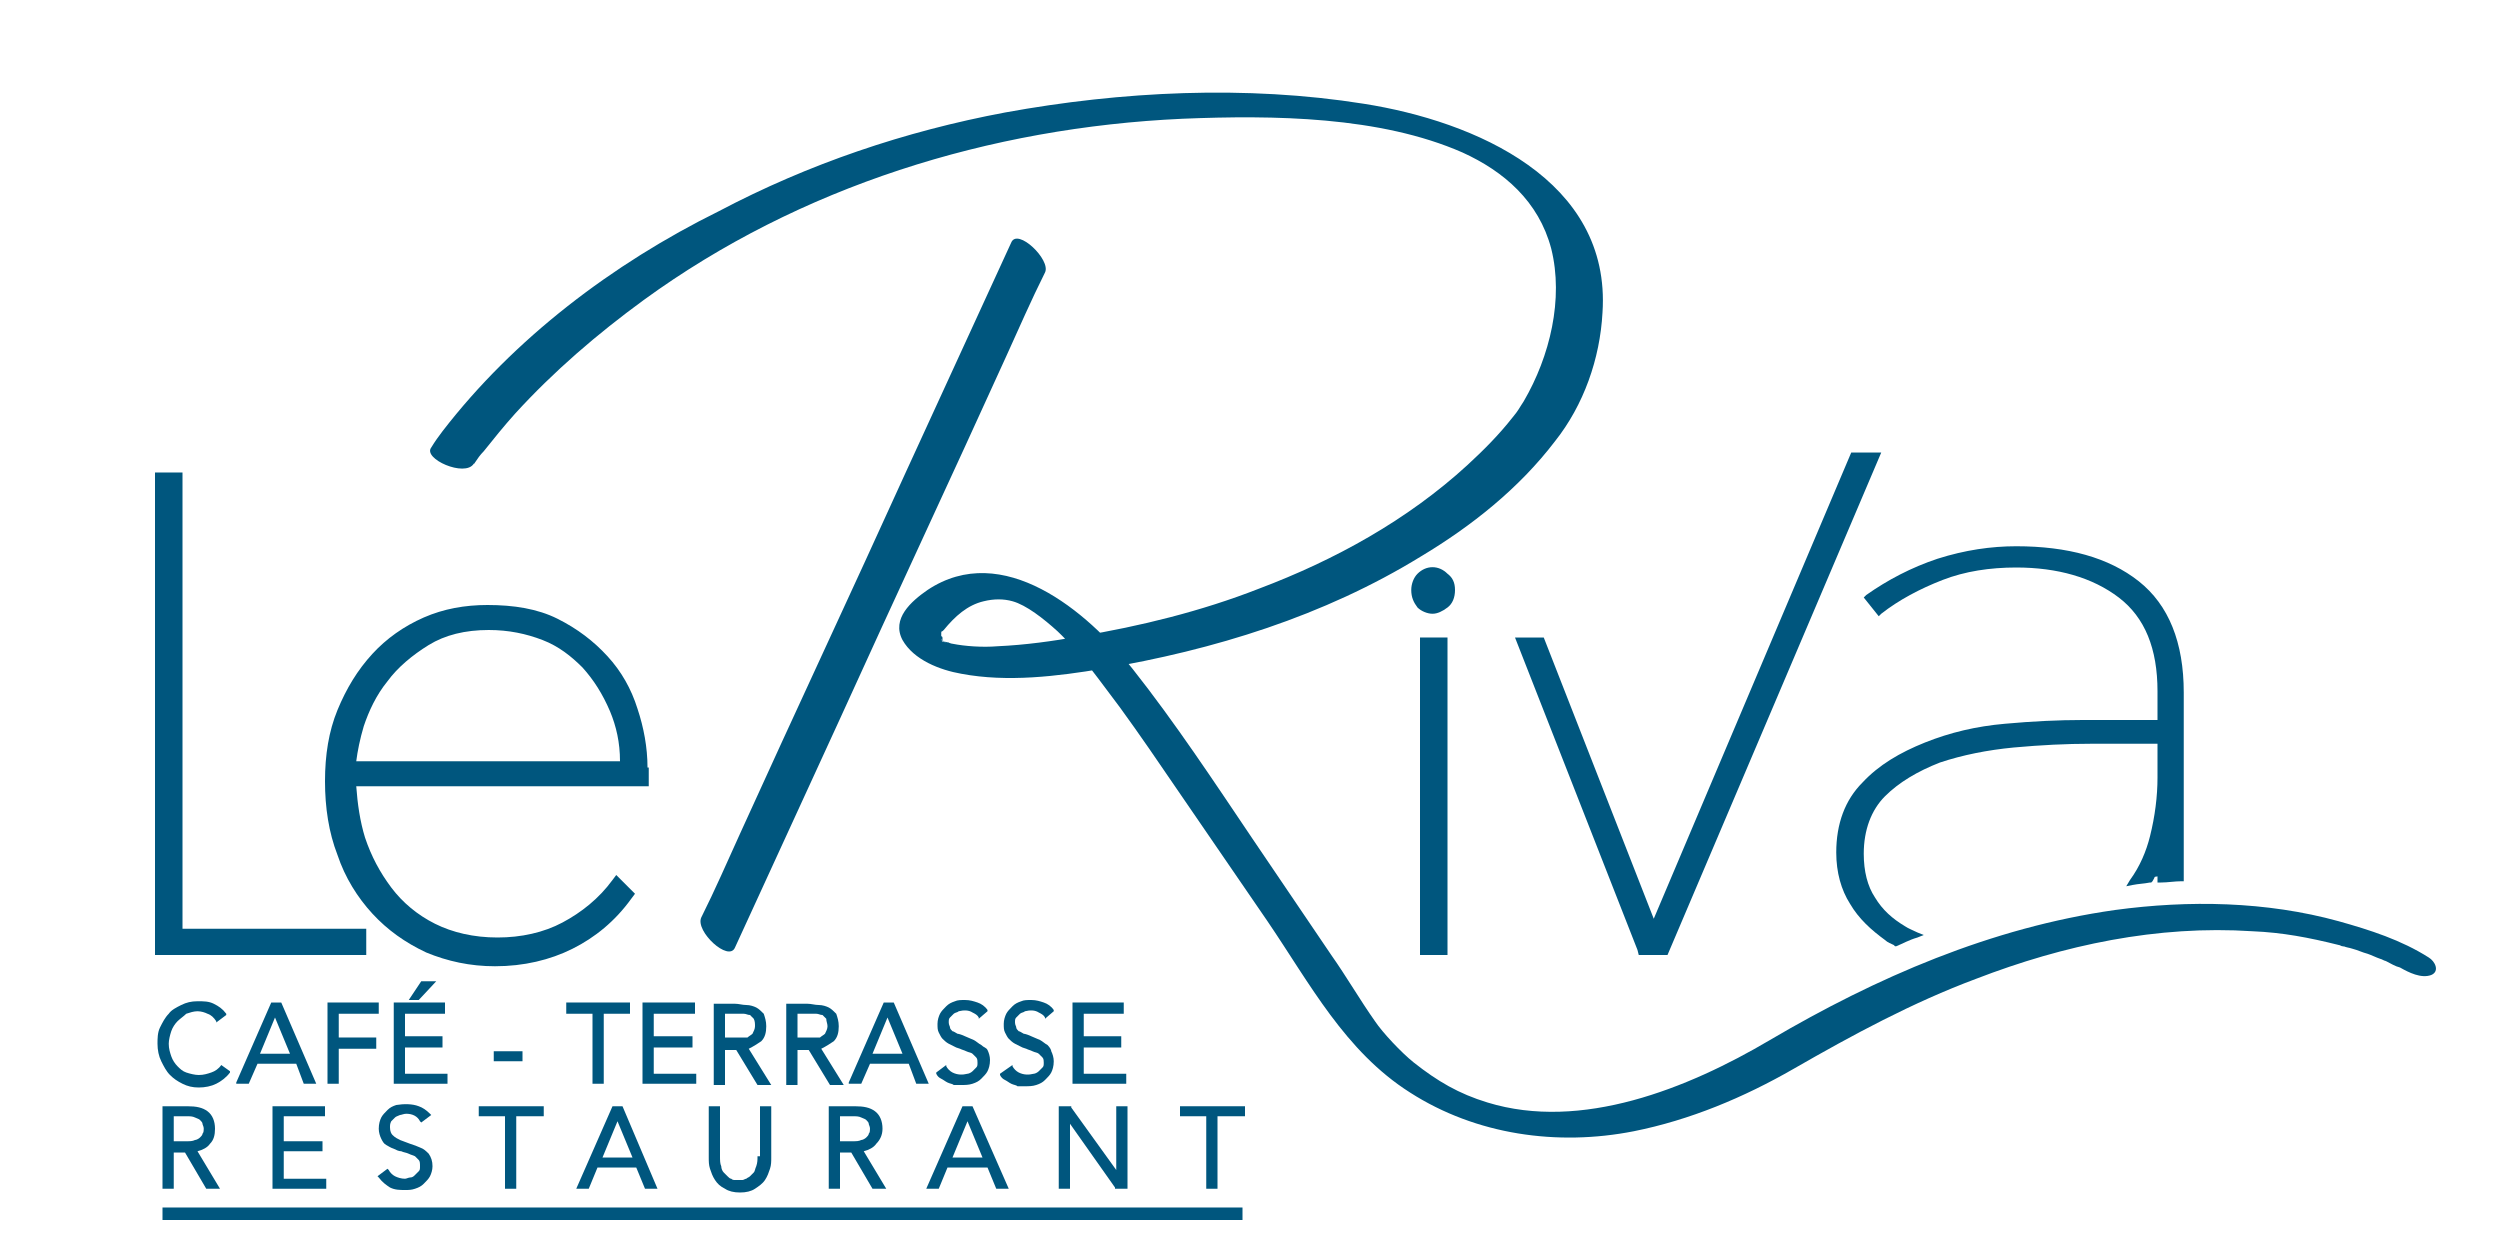 <?xml version="1.0" encoding="utf-8"?>
<!-- Generator: Adobe Illustrator 24.1.0, SVG Export Plug-In . SVG Version: 6.00 Build 0)  -->
<svg version="1.1" id="Calque_1" xmlns="http://www.w3.org/2000/svg" xmlns:xlink="http://www.w3.org/1999/xlink" x="0px" y="0px"
	 viewBox="0 0 200 100" style="enable-background:new 0 0 200 100;" xml:space="preserve">
<style type="text/css">
	.st0{fill:#00567E;}
</style>
<g>
	<polygon class="st0" points="14.6,74.3 14.6,37.8 12.4,37.8 12.4,76.4 29.3,76.4 29.3,74.3 	"/>
	<path class="st0" d="M51.8,61.4c0-1.6-0.3-3.2-0.8-4.7c-0.5-1.6-1.3-3-2.4-4.2c-1.1-1.2-2.4-2.2-4-3c-1.6-0.8-3.5-1.1-5.6-1.1
		c-1.8,0-3.5,0.3-5.1,1c-1.6,0.7-3,1.7-4.1,2.9c-1.2,1.3-2.1,2.8-2.8,4.5c-0.7,1.7-1,3.6-1,5.7c0,2.1,0.3,4.1,1,5.9
		c0.6,1.8,1.6,3.4,2.8,4.7c1.2,1.3,2.6,2.3,4.3,3.1c1.7,0.7,3.5,1.1,5.5,1.1c2.3,0,4.4-0.5,6.2-1.4c1.8-0.9,3.4-2.2,4.7-4l0.3-0.4
		L49.3,70l-0.3,0.4c-1.1,1.5-2.5,2.6-4,3.4c-1.5,0.8-3.3,1.2-5.2,1.2c-1.9,0-3.6-0.4-5-1.1c-1.4-0.7-2.6-1.7-3.5-2.9
		c-0.9-1.2-1.6-2.5-2.1-4c-0.4-1.3-0.6-2.7-0.7-4.1h23.4V61.4z M28.5,60.9c0.1-0.8,0.3-1.8,0.6-2.8c0.4-1.2,1-2.5,1.9-3.6
		c0.8-1.1,2-2.1,3.3-2.9c1.3-0.8,2.9-1.2,4.8-1.2c1.6,0,3,0.3,4.3,0.8c1.3,0.5,2.3,1.3,3.2,2.2c0.9,1,1.6,2.1,2.2,3.5
		c0.5,1.2,0.8,2.5,0.8,4H28.5z"/>
</g>
<g>
	<g>
		<rect x="113.6" y="51" class="st0" width="2.2" height="25.4"/>
		<path class="st0" d="M115.8,45.9c-0.7-0.7-1.7-0.7-2.4,0c-0.3,0.3-0.5,0.8-0.5,1.3c0,0.6,0.2,1,0.5,1.4c0.3,0.3,0.8,0.5,1.2,0.5
			c0.4,0,0.8-0.2,1.2-0.5c0.4-0.3,0.6-0.8,0.6-1.4C116.4,46.6,116.2,46.2,115.8,45.9z"/>
	</g>
	<polygon class="st0" points="148.1,36.2 132.3,73.5 123.5,51 121.2,51 131,76 131.1,76.4 133.4,76.4 150.5,36.2 	"/>
</g>
<g>
	<g>
		<path class="st0" d="M37.9,37.1C38,37,37.8,37.3,38,37c0.2-0.3,0.4-0.6,0.7-0.9c0.8-1,1.6-2,2.5-3c3.1-3.4,6.6-6.4,10.3-9.1
			c12.5-9.1,27.7-13.8,43.1-14.5c7.3-0.3,15.8-0.2,22.4,2.7c3.3,1.5,6.1,3.9,7.1,7.7c1,4-0.1,8.6-2.2,12.2c-0.4,0.6-0.4,0.7-0.9,1.3
			c-1.1,1.4-2.3,2.6-3.6,3.8c-4.8,4.4-10.6,7.6-16.7,9.9c-4.6,1.8-9.5,3-14.3,3.8c-2.2,0.4-4.4,0.7-6.6,0.8c-1.2,0.1-2.6,0-3.6-0.2
			c-0.1,0-0.3-0.1-0.4-0.1c-0.3-0.1,0.3,0.1,0.1,0c-0.1,0-0.8-0.2-0.2,0c-0.1,0-0.3-0.1-0.4-0.2c0.5,0.4-0.3-0.1,0.2,0.1
			c-0.1,0-0.4-0.4,0,0c-0.1-0.1-0.1-0.1-0.1-0.2c-0.1-0.3,0,0.2,0,0c0-0.1,0-0.2-0.1-0.2c0-0.1,0-0.5,0-0.1c0-0.1,0-0.2,0-0.2
			c0.1-0.3-0.1,0.1,0.2-0.2c0.9-1.1,1.9-2,3.2-2.3c0.8-0.2,1.6-0.2,2.3,0c1.1,0.3,2.5,1.4,3.6,2.4c1.9,1.8,3.4,4,5,6.1
			c1.6,2.2,3.1,4.4,4.6,6.6c2.4,3.5,4.8,7,7.2,10.5c3.4,5,6.2,10.4,11.4,13.7c5.3,3.4,11.8,4.3,17.9,3.1c4.5-0.9,8.8-2.7,12.8-5
			c4.7-2.7,9.5-5.3,14.6-7.2c7-2.7,14.5-4.3,22.1-3.8c2.4,0.1,4.5,0.5,6.9,1.1c0.1,0,0.2,0.1,0.3,0.1c0.5,0.1-0.2-0.1,0.1,0
			c0.2,0.1,0.4,0.1,0.7,0.2c0.4,0.1,0.8,0.3,1.2,0.4c0.3,0.1,0.7,0.3,1,0.4c0.1,0,0.6,0.3,0.3,0.1c-0.3-0.1,0.2,0.1,0.2,0.1
			c0.4,0.2,0.7,0.4,1.1,0.5c0.4,0.2,0.4,0.2,0,0c0.7,0.4,1.7,0.9,2.5,0.6c0.7-0.3,0.3-1.1-0.2-1.4c-2.2-1.4-4.7-2.2-7.2-2.9
			c-5.8-1.6-12-1.7-17.9-0.9c-9.9,1.4-19.1,5.4-27.6,10.4c-6.6,3.9-15.1,7.3-22.6,5c-2.3-0.7-4-1.7-5.9-3.2c-1-0.8-2.5-2.4-3.1-3.3
			c-1.2-1.7-2.3-3.6-3.5-5.3c-2.1-3.1-4.2-6.2-6.3-9.3c-3.1-4.6-6.2-9.3-9.6-13.6c-3.6-4.6-10.4-10.3-16.4-6.3c-1.3,0.9-2.9,2.3-2,4
			c0.9,1.6,3,2.4,4.7,2.7c3.7,0.7,7.7,0.2,11.3-0.4c8.9-1.5,17.7-4.2,25.5-9c4-2.4,7.8-5.4,10.7-9.2c2.3-2.9,3.6-6.6,3.8-10.3
			c0.7-10.6-10.2-15.3-19.1-16.7c-9.4-1.5-19.4-1-28.7,0.7c-8,1.5-15.7,4.1-22.9,7.9C49,21.1,41.1,27.1,35.4,34.5
			c-0.3,0.4-0.6,0.8-0.9,1.3C33.8,36.7,37.2,38.2,37.9,37.1L37.9,37.1z"/>
	</g>
</g>
<g>
	<g>
		<path class="st0" d="M58.8,75.8c2.8-6.1,5.6-12.2,8.4-18.3c4.4-9.7,8.9-19.3,13.3-29c1-2.2,2-4.5,3.1-6.7c0.5-1-2.2-3.6-2.7-2.4
			c-2.8,6.1-5.6,12.2-8.4,18.3c-4.4,9.7-8.9,19.3-13.3,29c-1,2.2-2,4.5-3.1,6.7C55.6,74.5,58.3,77,58.8,75.8L58.8,75.8z"/>
	</g>
</g>
<g>
	<path class="st0" d="M17.7,85.2c-0.2,0.3-0.5,0.5-0.8,0.6c-0.3,0.1-0.6,0.2-1,0.2c-0.3,0-0.7-0.1-1-0.2c-0.3-0.1-0.5-0.3-0.7-0.5
		c-0.2-0.2-0.4-0.5-0.5-0.8c-0.1-0.3-0.2-0.6-0.2-1c0-0.3,0.1-0.7,0.2-1c0.1-0.3,0.3-0.6,0.5-0.8c0.2-0.2,0.5-0.4,0.7-0.6
		c0.3-0.1,0.6-0.2,0.9-0.2c0.3,0,0.6,0.1,0.8,0.2c0.3,0.1,0.5,0.3,0.7,0.6l0,0.1l0.8-0.6l0-0.1c-0.3-0.4-0.6-0.6-1-0.8
		c-0.4-0.2-0.8-0.2-1.3-0.2c-0.5,0-0.9,0.1-1.3,0.3c-0.4,0.2-0.8,0.4-1,0.7c-0.3,0.3-0.5,0.7-0.7,1.1c-0.2,0.4-0.2,0.9-0.2,1.3
		c0,0.5,0.1,1,0.3,1.4c0.2,0.4,0.4,0.8,0.7,1.1c0.3,0.3,0.6,0.5,1,0.7c0.4,0.2,0.8,0.3,1.3,0.3c0.5,0,1-0.1,1.4-0.3
		c0.4-0.2,0.8-0.5,1.1-0.9l0-0.1L17.7,85.2L17.7,85.2z"/>
	<path class="st0" d="M21.7,80.2l-2.8,6.4l0,0.1h1l0.7-1.6h3.1l0.6,1.6h1l-2.8-6.5H21.7z M23.2,84.3h-2.4l1.2-2.9L23.2,84.3z"/>
	<polygon class="st0" points="26.2,86.7 27.1,86.7 27.1,83.9 30.1,83.9 30.1,83 27.1,83 27.1,81.1 30.3,81.1 30.3,80.2 26.2,80.2 	
		"/>
	<polygon class="st0" points="32.4,83.8 35.4,83.8 35.4,82.9 32.4,82.9 32.4,81.1 35.6,81.1 35.6,80.2 31.5,80.2 31.5,86.7 
		35.8,86.7 35.8,85.9 32.4,85.9 	"/>
	<polygon class="st0" points="34.9,78.5 33.7,78.5 32.7,80 33.5,80 	"/>
	<rect x="39.5" y="84.1" class="st0" width="2.3" height="0.8"/>
	<polygon class="st0" points="45.3,81.1 47.4,81.1 47.4,86.7 48.3,86.7 48.3,81.1 50.4,81.1 50.4,80.2 45.3,80.2 	"/>
	<polygon class="st0" points="52.3,83.8 55.4,83.8 55.4,82.9 52.3,82.9 52.3,81.1 55.6,81.1 55.6,80.2 51.4,80.2 51.4,86.7 
		55.7,86.7 55.7,85.9 52.3,85.9 	"/>
	<path class="st0" d="M60.9,83.3c0.3-0.3,0.4-0.7,0.4-1.2c0-0.4-0.1-0.7-0.2-1c-0.2-0.2-0.4-0.4-0.6-0.5c-0.2-0.1-0.5-0.2-0.8-0.2
		c-0.3,0-0.6-0.1-0.9-0.1h-1.7v6.5H58v-2.8h0.9l1.7,2.8l0,0h1.1l-1.8-2.9C60.3,83.7,60.6,83.5,60.9,83.3z M60.4,82.1
		c0,0.2-0.1,0.4-0.2,0.6c-0.1,0.1-0.3,0.2-0.4,0.3C59.6,83,59.4,83,59.2,83c-0.2,0-0.4,0-0.6,0H58v-1.9h1c0.2,0,0.4,0,0.5,0
		c0.2,0,0.3,0.1,0.5,0.1c0.1,0.1,0.2,0.2,0.3,0.3C60.4,81.7,60.4,81.9,60.4,82.1z"/>
	<path class="st0" d="M66.7,83.3c0.3-0.3,0.4-0.7,0.4-1.2c0-0.4-0.1-0.7-0.2-1c-0.2-0.2-0.4-0.4-0.6-0.5c-0.2-0.1-0.5-0.2-0.8-0.2
		c-0.3,0-0.6-0.1-0.9-0.1h-1.7v6.5h0.9v-2.8h0.9l1.7,2.8l0,0h1.1l-1.8-2.9C66.1,83.7,66.4,83.5,66.7,83.3z M66.2,82.1
		c0,0.2-0.1,0.4-0.2,0.6c-0.1,0.1-0.3,0.2-0.4,0.3C65.4,83,65.2,83,65,83c-0.2,0-0.4,0-0.6,0h-0.6v-1.9h1c0.2,0,0.4,0,0.5,0
		c0.2,0,0.3,0.1,0.5,0.1c0.1,0.1,0.2,0.2,0.3,0.3C66.1,81.7,66.2,81.9,66.2,82.1z"/>
	<path class="st0" d="M70.7,80.2l-2.8,6.4l0,0.1h1l0.7-1.6h3.1l0.6,1.6h1l-2.8-6.5H70.7z M72.2,84.3h-2.4l1.2-2.9L72.2,84.3z"/>
	<path class="st0" d="M78.5,83.6c-0.2-0.1-0.4-0.3-0.6-0.4c-0.2-0.1-0.5-0.2-0.7-0.3c-0.2-0.1-0.5-0.2-0.6-0.2
		c-0.2-0.1-0.3-0.2-0.4-0.2c-0.1-0.1-0.2-0.2-0.2-0.3c0-0.1-0.1-0.2-0.1-0.4c0-0.2,0-0.3,0.1-0.4c0.1-0.1,0.2-0.2,0.3-0.3
		c0.1-0.1,0.3-0.1,0.4-0.2c0.4-0.1,0.8-0.1,1.1,0.1c0.2,0.1,0.4,0.2,0.5,0.4l0,0.1l0.7-0.6l0-0.1c-0.2-0.3-0.5-0.5-0.8-0.6
		c-0.3-0.1-0.6-0.2-1-0.2c-0.3,0-0.6,0-0.8,0.1c-0.3,0.1-0.5,0.2-0.7,0.4c-0.2,0.2-0.4,0.4-0.5,0.6c-0.1,0.2-0.2,0.5-0.2,0.8
		c0,0.3,0,0.5,0.1,0.7c0.1,0.2,0.2,0.4,0.3,0.5c0.1,0.1,0.3,0.3,0.5,0.4c0.2,0.1,0.4,0.2,0.6,0.3l0.3,0.1c0.2,0.1,0.3,0.1,0.5,0.2
		c0.2,0.1,0.4,0.1,0.5,0.2c0.1,0.1,0.2,0.2,0.3,0.3c0.1,0.1,0.1,0.3,0.1,0.4c0,0.2,0,0.3-0.1,0.4c-0.1,0.1-0.2,0.2-0.3,0.3
		c-0.1,0.1-0.3,0.2-0.4,0.2c-0.4,0.1-0.8,0.1-1.2-0.1c-0.2-0.1-0.4-0.3-0.5-0.5l0-0.1l-0.8,0.6l0,0.1c0.1,0.2,0.2,0.3,0.4,0.4
		s0.3,0.2,0.5,0.3c0.2,0.1,0.4,0.1,0.5,0.2c0.2,0,0.4,0,0.6,0c0.3,0,0.6,0,0.9-0.1c0.3-0.1,0.5-0.2,0.7-0.4c0.2-0.2,0.4-0.4,0.5-0.6
		c0.1-0.2,0.2-0.5,0.2-0.9c0-0.3-0.1-0.6-0.2-0.8S78.7,83.8,78.5,83.6z"/>
	<path class="st0" d="M83.8,83.6c-0.2-0.1-0.4-0.3-0.6-0.4c-0.2-0.1-0.5-0.2-0.7-0.3c-0.2-0.1-0.5-0.2-0.6-0.2
		c-0.2-0.1-0.3-0.2-0.4-0.2c-0.1-0.1-0.2-0.2-0.2-0.3s-0.1-0.2-0.1-0.4c0-0.2,0-0.3,0.1-0.4c0.1-0.1,0.2-0.2,0.3-0.3
		c0.1-0.1,0.3-0.1,0.4-0.2c0.4-0.1,0.8-0.1,1.1,0.1c0.2,0.1,0.4,0.2,0.5,0.4l0,0.1l0.7-0.6l0-0.1c-0.2-0.3-0.5-0.5-0.8-0.6
		c-0.3-0.1-0.6-0.2-1-0.2c-0.3,0-0.6,0-0.8,0.1c-0.3,0.1-0.5,0.2-0.7,0.4c-0.2,0.2-0.4,0.4-0.5,0.6c-0.1,0.2-0.2,0.5-0.2,0.8
		c0,0.3,0,0.5,0.1,0.7c0.1,0.2,0.2,0.4,0.3,0.5c0.1,0.1,0.3,0.3,0.5,0.4c0.2,0.1,0.4,0.2,0.6,0.3l0.3,0.1c0.2,0.1,0.3,0.1,0.5,0.2
		c0.2,0.1,0.4,0.1,0.5,0.2c0.1,0.1,0.2,0.2,0.3,0.3c0.1,0.1,0.1,0.3,0.1,0.4c0,0.2,0,0.3-0.1,0.4c-0.1,0.1-0.2,0.2-0.3,0.3
		c-0.1,0.1-0.3,0.2-0.4,0.2c-0.4,0.1-0.8,0.1-1.2-0.1c-0.2-0.1-0.4-0.3-0.5-0.5l0-0.1L80,85.9l0,0.1c0.1,0.2,0.2,0.3,0.4,0.4
		c0.2,0.1,0.3,0.2,0.5,0.3c0.2,0.1,0.4,0.1,0.5,0.2c0.2,0,0.4,0,0.6,0c0.3,0,0.6,0,0.9-0.1c0.3-0.1,0.5-0.2,0.7-0.4
		c0.2-0.2,0.4-0.4,0.5-0.6c0.1-0.2,0.2-0.5,0.2-0.9c0-0.3-0.1-0.6-0.2-0.8C84.1,84,84,83.8,83.8,83.6z"/>
	<polygon class="st0" points="86.7,85.9 86.7,83.8 89.7,83.8 89.7,82.9 86.7,82.9 86.7,81.1 89.9,81.1 89.9,80.2 85.8,80.2 
		85.8,86.7 90.1,86.7 90.1,85.9 	"/>
</g>
<g>
	<path class="st0" d="M16.8,91.5c0.3-0.3,0.4-0.7,0.4-1.2c0-0.6-0.2-1.1-0.6-1.4c-0.4-0.3-0.9-0.4-1.6-0.4H13v6.6h0.9v-2.9h0.9
		l1.7,2.9h1.1l-1.8-3C16.2,92,16.6,91.8,16.8,91.5z M13.9,89.3h1c0.3,0,0.5,0,0.7,0.1c0.2,0.1,0.3,0.1,0.4,0.2
		c0.1,0.1,0.2,0.2,0.2,0.3c0,0.1,0.1,0.2,0.1,0.4c0,0.1,0,0.3-0.1,0.4c0,0.1-0.1,0.2-0.2,0.3c-0.1,0.1-0.3,0.2-0.4,0.2
		c-0.2,0.1-0.4,0.1-0.7,0.1h-1V89.3z"/>
	<polygon class="st0" points="22.7,92.1 25.8,92.1 25.8,91.3 22.7,91.3 22.7,89.3 26,89.3 26,88.5 21.8,88.5 21.8,95.1 26.1,95.1 
		26.1,94.3 22.7,94.3 	"/>
	<path class="st0" d="M33.6,91.8c-0.2-0.1-0.5-0.2-0.8-0.3c-0.3-0.1-0.5-0.2-0.8-0.3c-0.2-0.1-0.4-0.2-0.6-0.4
		c-0.1-0.1-0.2-0.3-0.2-0.6c0-0.2,0-0.3,0.1-0.5c0.1-0.1,0.2-0.2,0.3-0.3c0.1-0.1,0.2-0.1,0.4-0.2c0.1,0,0.3-0.1,0.5-0.1
		c0.5,0,0.9,0.2,1.1,0.6l0.1,0.1l0.8-0.6l-0.1-0.1c-0.3-0.3-0.6-0.5-0.9-0.6c-0.5-0.2-1.2-0.2-1.8-0.1c-0.3,0.1-0.5,0.2-0.7,0.4
		c-0.2,0.2-0.4,0.4-0.5,0.6c-0.1,0.2-0.2,0.5-0.2,0.9c0,0.3,0.1,0.6,0.2,0.8c0.1,0.2,0.2,0.4,0.4,0.5c0.2,0.1,0.3,0.2,0.6,0.3
		c0.2,0.1,0.4,0.2,0.6,0.2c0.2,0.1,0.4,0.1,0.6,0.2c0.2,0.1,0.3,0.1,0.5,0.2c0.1,0.1,0.2,0.2,0.3,0.3c0.1,0.1,0.1,0.3,0.1,0.5
		c0,0.2,0,0.3-0.1,0.4c-0.1,0.1-0.2,0.2-0.3,0.3c-0.1,0.1-0.2,0.2-0.4,0.2c-0.1,0-0.3,0.1-0.4,0.1c-0.3,0-0.6-0.1-0.8-0.2
		c-0.2-0.1-0.4-0.3-0.5-0.5l-0.1-0.1l-0.8,0.6l0.1,0.1c0.3,0.4,0.6,0.6,0.9,0.8c0.4,0.2,0.8,0.2,1.2,0.2c0.3,0,0.5,0,0.8-0.1
		c0.3-0.1,0.5-0.2,0.7-0.4c0.2-0.2,0.4-0.4,0.5-0.6c0.1-0.2,0.2-0.5,0.2-0.8c0-0.4-0.1-0.7-0.3-1C34.1,92.1,33.9,91.9,33.6,91.8z"/>
	<polygon class="st0" points="38.3,89.3 40.4,89.3 40.4,95.1 41.3,95.1 41.3,89.3 43.5,89.3 43.5,88.5 38.3,88.5 	"/>
	<path class="st0" d="M49.8,88.5H49l-2.9,6.6h1l0.7-1.7h3.1l0.7,1.7h1L49.8,88.5L49.8,88.5z M50.6,92.6h-2.4l1.2-2.9L50.6,92.6z"/>
	<path class="st0" d="M60.6,92.5c0,0.3,0,0.5-0.1,0.8c-0.1,0.2-0.1,0.4-0.2,0.5c-0.1,0.1-0.2,0.2-0.3,0.3c-0.1,0.1-0.2,0.1-0.3,0.2
		c-0.1,0-0.2,0.1-0.3,0.1c-0.2,0-0.3,0-0.6,0c-0.1,0-0.2,0-0.3-0.1c-0.1,0-0.2-0.1-0.3-0.2c-0.1-0.1-0.2-0.2-0.3-0.3
		c-0.1-0.1-0.2-0.3-0.2-0.5c-0.1-0.2-0.1-0.5-0.1-0.8v-4h-0.9v4.1c0,0.3,0,0.6,0.1,0.9c0.1,0.3,0.2,0.6,0.4,0.9
		c0.2,0.3,0.4,0.5,0.8,0.7c0.3,0.2,0.7,0.3,1.2,0.3c0.5,0,0.9-0.1,1.2-0.3c0.3-0.2,0.6-0.4,0.8-0.7c0.2-0.3,0.3-0.6,0.4-0.9
		c0.1-0.3,0.1-0.6,0.1-0.9v-4.1h-0.9V92.5z"/>
	<path class="st0" d="M70.1,91.5c0.3-0.3,0.5-0.7,0.5-1.2c0-0.6-0.2-1.1-0.6-1.4c-0.4-0.3-0.9-0.4-1.6-0.4h-2.1v6.6h0.9v-2.9h0.9
		l1.7,2.9h1.1l-1.8-3C69.5,92,69.9,91.8,70.1,91.5z M67.2,89.3h1c0.3,0,0.5,0,0.7,0.1c0.2,0.1,0.3,0.1,0.4,0.2
		c0.1,0.1,0.2,0.2,0.2,0.3c0,0.1,0.1,0.2,0.1,0.4c0,0.1,0,0.3-0.1,0.4c0,0.1-0.1,0.2-0.2,0.3c-0.1,0.1-0.3,0.2-0.4,0.2
		c-0.2,0.1-0.4,0.1-0.7,0.1h-1V89.3z"/>
	<path class="st0" d="M77.8,88.5H77l-2.9,6.6h1l0.7-1.7H79l0.7,1.7h1L77.8,88.5L77.8,88.5z M78.6,92.6h-2.4l1.2-2.9L78.6,92.6z"/>
	<polygon class="st0" points="89.3,93.6 85.7,88.6 85.7,88.5 84.7,88.5 84.7,95.1 85.6,95.1 85.6,89.9 89.2,95 89.2,95.1 90.2,95.1 
		90.2,88.5 89.3,88.5 	"/>
	<polygon class="st0" points="94.4,88.5 94.4,89.3 96.5,89.3 96.5,95.1 97.4,95.1 97.4,89.3 99.6,89.3 99.6,88.5 	"/>
</g>
<g>
	<rect x="13" y="96.6" class="st0" width="86.4" height="1"/>
</g>
<g>
	<g>
		<path class="st0" d="M172.6,68.7c-0.2,0.5-0.4,1-0.7,1.5c0.3,0,0.6-0.1,0.9-0.1c0-0.6,0-1.1,0-1.4H172.6z"/>
	</g>
	<path class="st0" d="M174.7,69.7c0-0.2,0-0.4,0-0.6V55.4c0-4-1.2-7-3.6-8.9c-2.4-1.9-5.7-2.8-9.8-2.8c-2,0-4.1,0.3-6.3,1
		c-2.1,0.7-4,1.7-5.7,2.9l-0.2,0.2l1.2,1.5l0.2-0.2c1.4-1.1,3.1-2,4.9-2.7c1.8-0.7,3.8-1,5.9-1c3.3,0,6.1,0.8,8.2,2.4
		c2.1,1.6,3.1,4.1,3.1,7.5v2.3h-6c-1.9,0-4,0.1-6.2,0.3c-2.3,0.2-4.4,0.7-6.4,1.5c-2,0.8-3.7,1.8-5,3.2c-1.4,1.4-2.1,3.3-2.1,5.6
		c0,1.6,0.4,3,1.1,4.1c0.7,1.2,1.7,2.1,2.8,2.9c0.2,0.2,0.5,0.3,0.7,0.4l0.1,0.1l0.1,0c0.5-0.2,1-0.5,1.7-0.7l0.5-0.2l-0.5-0.2
		c-0.4-0.2-0.7-0.3-1-0.5c-1-0.6-1.8-1.3-2.4-2.3c-0.6-0.9-0.9-2.1-0.9-3.5c0-1.9,0.6-3.5,1.7-4.6c1.1-1.1,2.6-2,4.4-2.7
		c1.8-0.6,3.8-1,5.9-1.2c2.2-0.2,4.2-0.3,6.2-0.3h5.3v2.7c0,1.5-0.2,3.1-0.6,4.7c-0.3,1.2-0.8,2.4-1.6,3.5l-0.3,0.5l0.5-0.1
		c0.5-0.1,0.9-0.1,1.4-0.2l0.1,0l0.1-0.1c0.2-0.3,0.3-0.7,0.4-1c0,0.2,0,0.5,0,0.8l0,0.3l0.3,0c0.5,0,1.1-0.1,1.6-0.1l0.2,0
		L174.7,69.7z"/>
</g>
</svg>
